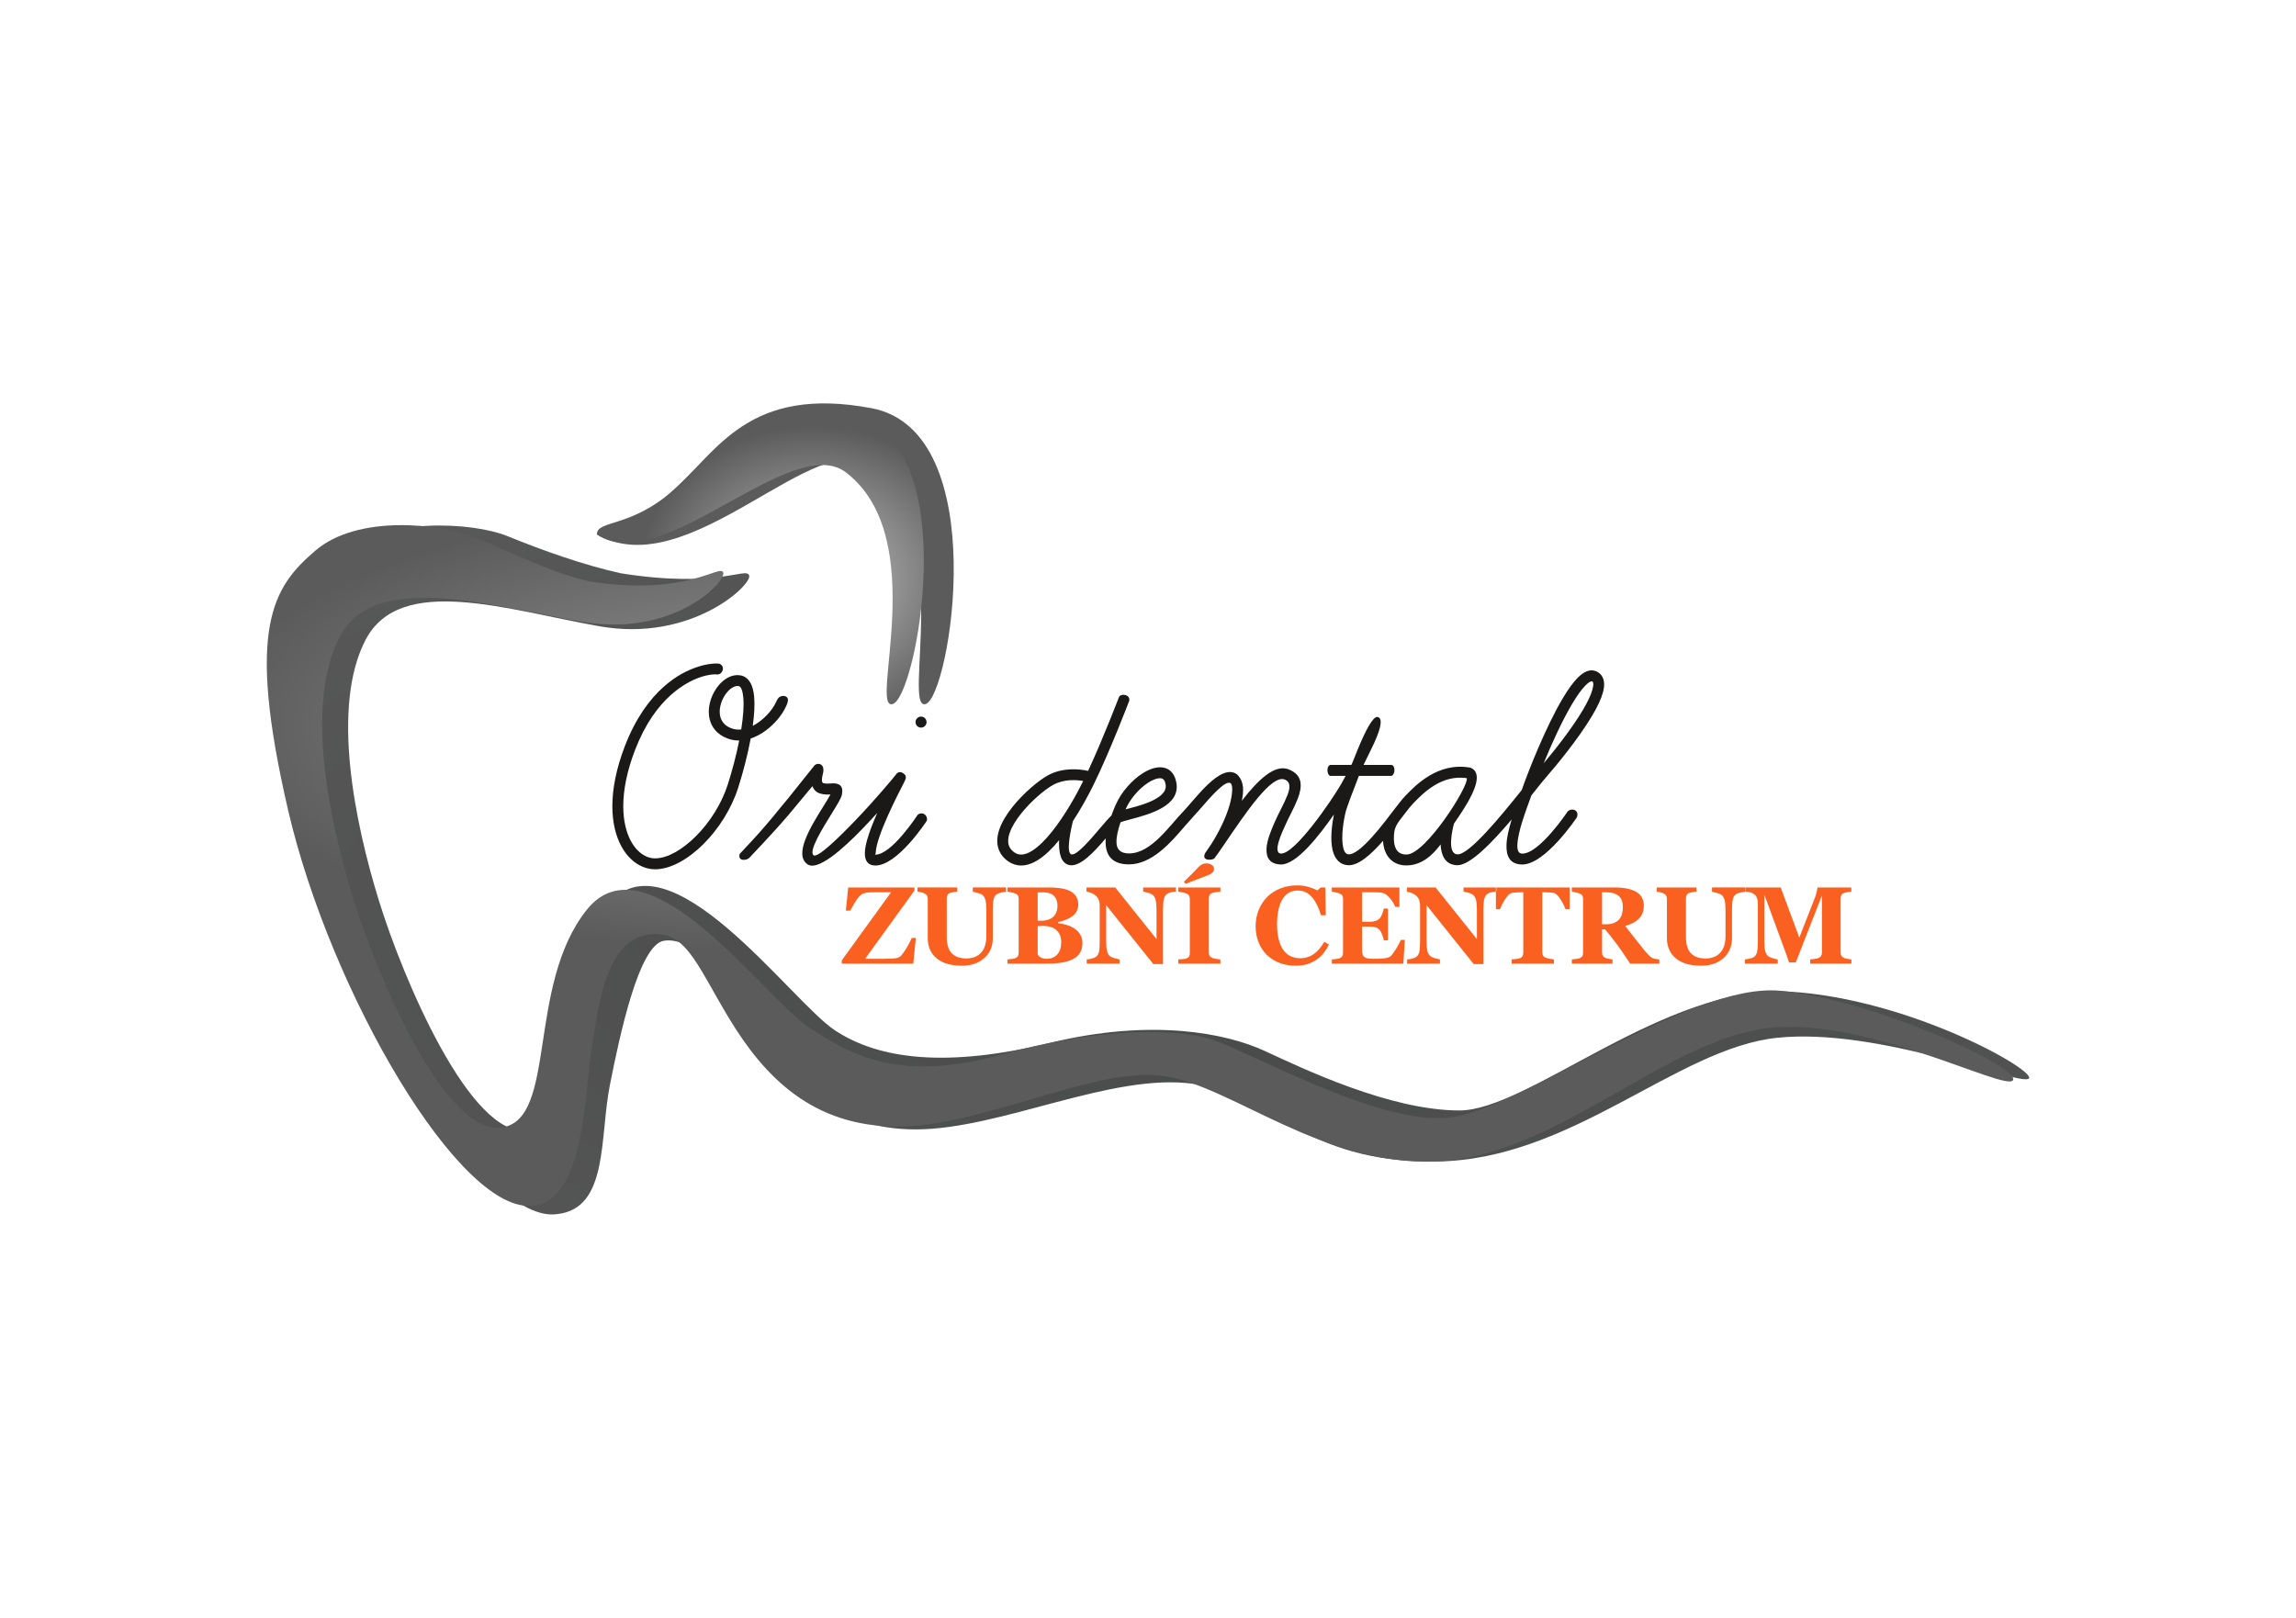 <svg xmlns="http://www.w3.org/2000/svg" width="595.28pt" height="419.53pt" viewBox="0 0 595.28 419.53"><path d="m154.8 138.61c0-3.9 8.664-1.607 19.926-11.626 11.262-10.019 19.438-27.136 51.237-21.137 31.799 5.999 20.314 74.801 14.037 76.712-6.277 1.911 7.8-44.4-13.95-61.5-13.95-11.4-47.55 31.051-71.25 17.55z" fill="#5b5b5b" fill-rule="evenodd"></path><path d="m237.45 243.2-0.67 6.669h-18.539v-0.831l12.782-17.665h-4.327c-0.883 0-1.515 0.024-1.905 0.076-0.39 0.052-0.755 0.157-1.102 0.314-0.399 0.152-0.836 0.541-1.32 1.183-0.48 0.637-1.126 1.7-1.933 3.187h-1.14l0.613-6.013h17.171v0.831l-12.782 17.665h4.968c1.563 0 2.622-0.062 3.183-0.19 0.56-0.124 0.974-0.351 1.235-0.679 0.527-0.641 1.016-1.349 1.468-2.119 0.447-0.769 0.864-1.577 1.244-2.427zm23.375-11.97c-0.271 0.029-0.66 0.09-1.169 0.19-0.513 0.095-0.94 0.266-1.282 0.504-0.356 0.233-0.608 0.651-0.75 1.254-0.147 0.599-0.218 1.506-0.218 2.708v7.339c0 2.161-0.732 3.895-2.199 5.211-1.468 1.316-3.41 1.976-5.824 1.976-2.817 0-4.997-0.636-6.536-1.905-1.544-1.268-2.313-3.04-2.313-5.311v-10.089c0-0.323-0.061-0.603-0.185-0.836-0.128-0.228-0.366-0.437-0.717-0.622-0.242-0.124-0.537-0.218-0.888-0.294-0.351-0.071-0.636-0.124-0.86-0.152v-1.083h10.317v1.083c-0.299 0.019-0.598 0.052-0.907 0.104-0.309 0.052-0.617 0.128-0.936 0.228-0.351 0.114-0.589 0.299-0.712 0.556-0.119 0.261-0.18 0.551-0.18 0.879v9.956c0 1.957 0.432 3.382 1.297 4.27 0.869 0.888 2.123 1.335 3.772 1.335 1.62 0 2.888-0.489 3.809-1.473 0.921-0.983 1.382-2.432 1.382-4.342v-6.688c0-1.188-0.081-2.076-0.242-2.665s-0.413-1.012-0.746-1.273c-0.242-0.2-0.66-0.385-1.259-0.556-0.599-0.166-1.016-0.266-1.259-0.304v-1.111h8.607zm17.808 9.576c0.594 0.408 1.078 0.921 1.449 1.539 0.37 0.618 0.556 1.344 0.556 2.18 0 1.002-0.209 1.848-0.632 2.541-0.423 0.689-1.031 1.235-1.819 1.634-0.831 0.427-1.796 0.727-2.883 0.902-1.093 0.176-2.375 0.266-3.848 0.266h-10.255v-1.083c0.29-0.028 0.651-0.071 1.093-0.123 0.437-0.057 0.741-0.124 0.922-0.195 0.342-0.143 0.579-0.323 0.703-0.551 0.128-0.228 0.19-0.522 0.19-0.883v-13.922c0-0.337-0.052-0.613-0.152-0.836-0.105-0.223-0.351-0.418-0.741-0.584-0.29-0.124-0.627-0.223-1.007-0.299-0.385-0.081-0.717-0.143-1.007-0.19v-1.083h10.721c2.698 0 4.645 0.37 5.838 1.111 1.197 0.746 1.796 1.838 1.796 3.287 0 0.665-0.133 1.254-0.404 1.757-0.266 0.508-0.651 0.945-1.154 1.316-0.451 0.342-0.993 0.641-1.625 0.888-0.627 0.252-1.306 0.461-2.028 0.627v0.271c0.727 0.071 1.477 0.233 2.256 0.48 0.779 0.242 1.458 0.56 2.033 0.95zm-4.465-5.952c0-1.097-0.309-1.952-0.926-2.565-0.617-0.613-1.544-0.917-2.783-0.917-0.176 0-0.404 5e-3 -0.689 0.019-0.285 0.014-0.527 0.028-0.731 0.038v7.324h0.727c1.506 0 2.613-0.351 3.33-1.05 0.717-0.703 1.073-1.653 1.073-2.85zm0.969 9.505c0-1.373-0.408-2.427-1.225-3.163-0.817-0.736-1.99-1.102-3.524-1.102-0.176 0-0.409 5e-3 -0.703 0.019-0.29 0.014-0.508 0.029-0.646 0.038v7.239c0.085 0.342 0.342 0.632 0.779 0.869 0.437 0.237 0.964 0.356 1.587 0.356 1.107 0 2.004-0.37 2.698-1.116 0.689-0.741 1.036-1.791 1.036-3.14zm29.754-13.186c-0.261 0.029-0.631 0.081-1.111 0.157-0.48 0.071-0.917 0.252-1.306 0.541-0.342 0.252-0.584 0.679-0.731 1.292-0.143 0.608-0.214 1.501-0.214 2.684v14.136h-2.513l-12.222-15.271v9.272c0 1.149 0.076 2.024 0.228 2.622 0.157 0.598 0.404 1.04 0.746 1.316 0.252 0.204 0.651 0.385 1.197 0.546 0.546 0.157 0.983 0.261 1.306 0.318v1.083h-8.521v-1.083c0.361-0.028 0.774-0.095 1.244-0.204 0.466-0.105 0.86-0.271 1.173-0.494 0.361-0.271 0.608-0.674 0.746-1.221 0.133-0.542 0.2-1.454 0.2-2.741v-9.367c0-0.466-0.071-0.907-0.214-1.321-0.142-0.413-0.366-0.769-0.67-1.064-0.323-0.318-0.689-0.565-1.111-0.746-0.418-0.185-0.893-0.328-1.425-0.427v-1.083h7.448l10.706 13.376v-7.5c0-1.192-0.081-2.08-0.238-2.66-0.157-0.584-0.408-1.016-0.755-1.292-0.271-0.218-0.67-0.399-1.202-0.556-0.527-0.152-0.955-0.257-1.282-0.314v-1.054h8.521zm11.515 18.696h-10.915v-1.083c0.252-0.019 0.617-0.047 1.102-0.085 0.485-0.033 0.817-0.09 1.002-0.166 0.342-0.138 0.575-0.323 0.703-0.551 0.124-0.223 0.185-0.518 0.185-0.869v-14.003c0-0.318-0.062-0.598-0.181-0.836-0.119-0.242-0.356-0.437-0.708-0.584-0.218-0.095-0.546-0.19-0.983-0.285-0.432-0.1-0.807-0.166-1.121-0.204v-1.083h10.915v1.083c-0.276 0.028-0.622 0.066-1.04 0.119-0.413 0.052-0.765 0.123-1.05 0.214-0.361 0.123-0.603 0.309-0.722 0.565-0.119 0.257-0.181 0.546-0.181 0.869v13.994c0 0.333 0.062 0.617 0.185 0.855 0.128 0.238 0.366 0.432 0.717 0.579 0.19 0.086 0.513 0.166 0.96 0.242 0.451 0.081 0.827 0.128 1.13 0.147zm-1.653-24.6c0 0.39-0.119 0.708-0.361 0.96-0.242 0.252-0.589 0.47-1.04 0.656-0.522 0.214-1.297 0.508-2.337 0.888-1.036 0.38-2.242 0.86-3.61 1.435l-0.461-0.57c0.945-0.903 1.663-1.601 2.152-2.1 0.494-0.503 1.002-1.036 1.53-1.601 0.351-0.37 0.689-0.641 1.016-0.807 0.323-0.166 0.665-0.252 1.026-0.252 0.603 0 1.102 0.128 1.496 0.385 0.394 0.252 0.589 0.589 0.589 1.007zm21.109 25.142c-1.444 0-2.798-0.233-4.061-0.703-1.259-0.47-2.356-1.149-3.292-2.042-0.921-0.874-1.643-1.952-2.171-3.239-0.527-1.287-0.793-2.703-0.793-4.242 0-1.534 0.266-2.955 0.803-4.261 0.532-1.301 1.282-2.437 2.247-3.391 0.95-0.941 2.085-1.667 3.415-2.18 1.33-0.518 2.75-0.774 4.266-0.774 1.093 0 2.09 0.133 2.992 0.404 0.903 0.266 1.663 0.57 2.285 0.902l0.865-0.765h1.197l0.114 7.21h-1.225c-0.694-2.209-1.53-3.828-2.503-4.864-0.974-1.031-2.157-1.549-3.558-1.549-1.743 0-3.068 0.77-3.976 2.308-0.907 1.539-1.363 3.7-1.363 6.484 0 1.572 0.157 2.917 0.466 4.028 0.309 1.111 0.717 2.004 1.216 2.684 0.537 0.708 1.173 1.225 1.905 1.558 0.731 0.328 1.539 0.494 2.432 0.494 1.297 0 2.451-0.356 3.463-1.064 1.016-0.708 1.943-1.776 2.774-3.211l1.197 0.727c-0.399 0.817-0.855 1.548-1.363 2.19-0.508 0.646-1.097 1.202-1.767 1.667-0.732 0.508-1.539 0.907-2.427 1.197-0.883 0.29-1.928 0.432-3.135 0.432zm26.961-15.247h-1.083c-0.271-0.751-0.732-1.515-1.392-2.285-0.655-0.774-1.311-1.225-1.957-1.368-0.28-0.062-0.67-0.104-1.164-0.119-0.494-0.014-0.907-0.019-1.23-0.019h-2.864v7.638h2.033c0.513 0 0.978-0.062 1.396-0.18 0.418-0.124 0.798-0.356 1.14-0.698 0.214-0.214 0.432-0.594 0.651-1.131 0.214-0.542 0.356-1.012 0.423-1.411h1.083v8.236h-1.083c-0.057-0.39-0.2-0.879-0.423-1.468-0.228-0.589-0.447-0.997-0.651-1.216-0.304-0.337-0.67-0.565-1.088-0.689-0.418-0.128-0.898-0.19-1.448-0.19h-2.033v5.7c0 0.598 0.043 1.069 0.133 1.415 0.085 0.351 0.252 0.618 0.494 0.803 0.233 0.176 0.551 0.294 0.955 0.347 0.404 0.057 0.955 0.085 1.653 0.085 0.323 0 0.713-5e-3 1.168-0.014 0.456-0.01 0.855-0.038 1.197-0.086 0.39-0.043 0.755-0.114 1.097-0.209 0.337-0.09 0.589-0.228 0.755-0.404 0.446-0.456 0.95-1.154 1.506-2.09 0.56-0.936 0.926-1.634 1.102-2.1h1.026l-0.375 6.156h-18.548v-1.083c0.261-0.019 0.613-0.057 1.064-0.109 0.447-0.057 0.76-0.124 0.95-0.2 0.351-0.147 0.589-0.333 0.712-0.56 0.119-0.228 0.181-0.518 0.181-0.869v-13.936c0-0.337-0.052-0.613-0.152-0.831-0.105-0.218-0.351-0.413-0.741-0.589-0.242-0.114-0.584-0.214-1.021-0.309-0.437-0.09-0.77-0.152-0.993-0.18v-1.083h17.527zm25.133-3.99c-0.261 0.029-0.632 0.081-1.111 0.157-0.48 0.071-0.917 0.252-1.306 0.541-0.342 0.252-0.584 0.679-0.731 1.292-0.143 0.608-0.214 1.501-0.214 2.684v14.136h-2.513l-12.222-15.271v9.272c0 1.149 0.076 2.024 0.228 2.622 0.157 0.598 0.404 1.04 0.746 1.316 0.252 0.204 0.651 0.385 1.197 0.546 0.546 0.157 0.983 0.261 1.306 0.318v1.083h-8.521v-1.083c0.361-0.028 0.774-0.095 1.244-0.204 0.466-0.105 0.86-0.271 1.173-0.494 0.361-0.271 0.608-0.674 0.746-1.221 0.133-0.542 0.2-1.454 0.2-2.741v-9.367c0-0.466-0.071-0.907-0.214-1.321-0.143-0.413-0.366-0.769-0.67-1.064-0.323-0.318-0.689-0.565-1.111-0.746-0.418-0.185-0.893-0.328-1.425-0.427v-1.083h7.448l10.706 13.376v-7.5c0-1.192-0.081-2.08-0.237-2.66-0.157-0.584-0.408-1.016-0.755-1.292-0.271-0.218-0.67-0.399-1.202-0.556-0.527-0.152-0.955-0.257-1.282-0.314v-1.054h8.521zm19.01 4.588h-1.083c-0.285-0.841-0.746-1.738-1.382-2.698-0.632-0.96-1.221-1.477-1.758-1.553-0.294-0.038-0.66-0.067-1.097-0.095-0.432-0.029-0.808-0.043-1.126-0.043h-0.651v15.48c0 0.333 0.061 0.627 0.18 0.883 0.119 0.257 0.356 0.456 0.708 0.603 0.209 0.086 0.541 0.171 0.988 0.257 0.451 0.09 0.831 0.152 1.145 0.19v1.083h-10.972v-1.083c0.266-0.028 0.646-0.066 1.131-0.118 0.484-0.052 0.812-0.114 0.988-0.185 0.361-0.152 0.603-0.351 0.722-0.598 0.119-0.252 0.18-0.546 0.18-0.893v-15.618h-0.651c-0.318 0-0.693 0.014-1.126 0.043-0.437 0.028-0.803 0.057-1.097 0.095-0.537 0.076-1.126 0.594-1.758 1.553-0.636 0.96-1.097 1.857-1.382 2.698h-1.083v-5.643h19.123zm23.247 14.107h-7.571c-1.311-2-2.394-3.596-3.263-4.778-0.865-1.188-1.943-2.556-3.23-4.114h-0.784v5.99c0 0.333 0.061 0.613 0.19 0.845 0.123 0.233 0.366 0.427 0.717 0.584 0.176 0.076 0.456 0.152 0.831 0.228 0.375 0.081 0.698 0.133 0.969 0.161v1.083h-10.545v-1.083c0.271-0.028 0.627-0.066 1.069-0.118 0.442-0.052 0.755-0.114 0.945-0.19 0.351-0.147 0.589-0.333 0.712-0.56 0.119-0.228 0.18-0.518 0.18-0.869v-13.936c0-0.337-0.052-0.613-0.152-0.836-0.105-0.223-0.351-0.418-0.741-0.584-0.299-0.124-0.651-0.223-1.054-0.309-0.408-0.081-0.727-0.142-0.96-0.18v-1.083h11.091c2.479 0 4.361 0.39 5.648 1.164 1.287 0.774 1.928 1.947 1.928 3.519 0 1.383-0.399 2.498-1.192 3.339-0.793 0.841-2.004 1.496-3.629 1.971 0.632 0.817 1.368 1.762 2.209 2.836 0.841 1.073 1.715 2.176 2.622 3.297 0.29 0.361 0.679 0.802 1.178 1.325 0.494 0.522 0.931 0.845 1.316 0.964 0.214 0.067 0.484 0.124 0.812 0.166 0.328 0.047 0.566 0.076 0.703 0.085zm-9.462-14.687c0-1.321-0.37-2.285-1.111-2.893-0.741-0.613-1.8-0.917-3.168-0.917h-1.107v8.293h1.064c1.373 0 2.432-0.356 3.187-1.073 0.755-0.717 1.135-1.852 1.135-3.41zm31.721-3.952c-0.271 0.029-0.66 0.09-1.169 0.19-0.513 0.095-0.94 0.266-1.282 0.504-0.356 0.233-0.608 0.651-0.75 1.254-0.147 0.599-0.219 1.506-0.219 2.708v7.339c0 2.161-0.732 3.895-2.199 5.211-1.468 1.316-3.41 1.976-5.824 1.976-2.817 0-4.997-0.636-6.536-1.905-1.544-1.268-2.313-3.04-2.313-5.311v-10.089c0-0.323-0.061-0.603-0.185-0.836-0.128-0.228-0.366-0.437-0.717-0.622-0.242-0.124-0.537-0.218-0.888-0.294-0.351-0.071-0.636-0.124-0.86-0.152v-1.083h10.317v1.083c-0.299 0.019-0.598 0.052-0.907 0.104-0.309 0.052-0.617 0.128-0.936 0.228-0.351 0.114-0.589 0.299-0.712 0.556-0.119 0.261-0.181 0.551-0.181 0.879v9.956c0 1.957 0.432 3.382 1.297 4.27 0.869 0.888 2.123 1.335 3.772 1.335 1.62 0 2.888-0.489 3.809-1.473 0.921-0.983 1.382-2.432 1.382-4.342v-6.688c0-1.188-0.081-2.076-0.242-2.665-0.162-0.589-0.413-1.012-0.746-1.273-0.242-0.2-0.66-0.385-1.259-0.556-0.599-0.166-1.016-0.266-1.259-0.304v-1.111h8.607zm27.536 18.639h-10.687v-1.083c0.314-0.028 0.698-0.076 1.159-0.138 0.456-0.066 0.77-0.137 0.936-0.209 0.342-0.142 0.584-0.333 0.732-0.57 0.147-0.242 0.223-0.551 0.223-0.921v-14.754l-6.778 17.361h-1.753c-0.081-0.309-0.29-0.917-0.617-1.824-0.328-0.912-0.594-1.639-0.798-2.185l-4.988-13.575v12.013c0 1.149 0.076 2.024 0.228 2.622 0.157 0.598 0.404 1.04 0.746 1.316 0.233 0.195 0.646 0.38 1.244 0.556 0.599 0.181 1.016 0.28 1.259 0.309v1.083h-8.521v-1.083c0.233-0.028 0.608-0.09 1.131-0.19 0.527-0.095 0.955-0.266 1.287-0.508 0.37-0.257 0.623-0.698 0.751-1.315 0.128-0.618 0.195-1.496 0.195-2.636v-9.79c0-0.594-0.076-1.088-0.223-1.482-0.147-0.394-0.37-0.708-0.67-0.941-0.37-0.285-0.751-0.47-1.145-0.556-0.39-0.081-0.784-0.138-1.183-0.166v-1.083h9.144l4.826 13.001 4.118-10.545c0.138-0.394 0.276-0.855 0.404-1.396 0.128-0.537 0.2-0.893 0.209-1.059h8.745v1.083c-0.299 0.019-0.608 0.057-0.936 0.109-0.328 0.057-0.637 0.133-0.936 0.223-0.361 0.123-0.603 0.314-0.718 0.575-0.119 0.257-0.176 0.546-0.176 0.86v13.994c0 0.333 0.057 0.613 0.176 0.841 0.114 0.228 0.356 0.427 0.718 0.594 0.185 0.086 0.494 0.162 0.917 0.238 0.423 0.071 0.75 0.124 0.983 0.152z" fill="#fa6121" fill-rule="evenodd"></path><path d="m186.04 174.9c-1.333-0.25-6.532 0.359-12.052 5.265-3.327 2.958-6.7 7.463-9.321 14.255-2.175 5.637-3.071 10.537-3.071 14.62 0 3.739 0.749 6.756 1.946 8.995 1.135 2.123 2.661 3.531 4.302 4.164 0.647 0.25 1.324 0.377 2.008 0.377 3.179 0 7.059-2.235 10.572-5.745 3.541-3.538 6.646-8.33 8.281-13.447 1.117-3.497 2.186-7.519 2.951-11.368-0.152 2e-3 -0.305 3e-4 -0.458-6e-3 -1.194-0.048-2.39-0.344-3.553-0.951-2.402-1.255-3.549-3.272-3.82-5.474-0.176-1.43 0.032-2.927 0.51-4.321 0.469-1.366 1.208-2.652 2.105-3.686 1.501-1.73 3.472-2.778 5.476-2.465 0.203 0.032 0.378 0.071 0.526 0.118v6e-3c1.874 0.599 2.817 2.57 3.083 5.381 0.197 2.088 0.038 4.724-0.359 7.599 0.62-0.319 1.22-0.702 1.789-1.129 1.774-1.329 3.215-3.048 4.004-4.558 0.356-0.682 0.592-1.238 0.88-1.577 0.378-0.444 1.538-0.797 2.204-0.133 0.614 0.611-0.036 1.971-0.583 3.017-0.964 1.845-2.699 3.926-4.812 5.51-1.225 0.918-2.587 1.68-4.018 2.151-0.794 4.274-1.985 8.827-3.234 12.738-1.778 5.567-5.145 10.768-8.978 14.599-4.021 4.018-8.619 6.575-12.565 6.575-1.017 0-2.036-0.195-3.027-0.577-2.253-0.869-4.306-2.721-5.775-5.471-1.408-2.634-2.289-6.104-2.289-10.324 0-4.391 0.954-9.636 3.27-15.639 2.808-7.277 6.459-12.137 10.074-15.35 6.338-5.633 12.761-6.247 14.454-5.93 1.476 0.608 0.928 2.659-0.52 2.779zm6.13 14.26 0.039-0.247c0.483-3.094 0.703-5.914 0.503-8.027-0.157-1.659-0.508-2.758-1.121-2.956l-2e-3 5e-3 -0.105-0.03c-0.951-0.148-2.013 0.493-2.907 1.523-0.659 0.759-1.208 1.72-1.563 2.755-0.346 1.008-0.499 2.07-0.377 3.058 0.164 1.333 0.859 2.554 2.314 3.314 0.77 0.402 1.564 0.599 2.356 0.63 0.287 0.011 0.574 2e-3 0.862-0.027z" fill="#1b1918" fill-rule="evenodd"></path><path d="m191.77 221.44c1.192-1.334 5.294-5.407 10.823-12.325l1.72-2.062c4.059-5.087 6.768-8.469 6.835-8.551 0.723-0.833 2.835-0.615 2.234 2.018-0.241 0.888-0.538 2.363 0.081 2.543 0.644 0.187 1.341 0.133 1.894 0.09 0.469-0.036 0.869-0.067 1.287 5e-3 1.336 0.23 1.979 0.915 1.646 2.849-0.159 0.922-1.218 2.628-2.528 4.74v6e-3c-2.539 4.091-6.204 9.996-4.815 11.03 1.042 0.691 6.082-4.106 10.941-9.175 5.147-5.37 9.902-11.096 10.332-11.675l8e-3 -0.012c0.546-0.798 1.187-0.916 1.966-0.397 1.004 0.669 0.717 1.367 0.112 2.537-1.479 2.862-7.127 13.787-7.253 18.027-0.01 0.324-0.233 0.517-0.143 0.519 4.23 0.126 10.982-10.279 11.002-10.308 0.448-0.428 1.102-0.481 1.57-0.272 0.679 0.304 1.021 1.132 0.8 1.811-0.021 0.033-7.629 11.766-13.449 11.592-1.92-0.057-2.664-1.351-2.602-3.42 0.072-2.42 1.544-6.42 3.2-10.207-1.117 1.232-2.301 2.51-3.504 3.764-5.684 5.93-11.94 11.303-14.538 9.571-0.019-0.014-0.039-0.026-0.056-0.043-3.599-2.549 0.908-9.811 4.028-14.838l2e-3 2e-3c0.869-1.401 1.612-2.597 1.949-3.264-0.723 0.052-1.605 0.079-2.634-0.22-1.119-0.325-1.729-1.061-2.034-1.936-1.841 2.225-3.853 4.65-6.088 7.332-4.32 5.071-9.688 10.606-10.098 11.074-0.606 0.691-1.339 0.721-1.703 0.714-1.11-0.021-1.17-0.908-0.982-1.519z" fill="#1b1918" fill-rule="evenodd"></path><path d="m238.8 185.82a1.425 1.425 0 0 1 1.425 1.425 1.425 1.425 0 1 1-1.425-1.425z" fill="#1b1918" fill-rule="evenodd"></path><path d="m280.85 202.52c-1.854-0.33-5.018-0.535-7.847 1.031-2.091 1.158-5.621 4.097-8.285 7.446-1.304 1.639-2.381 3.358-2.937 4.976-0.488 1.417-0.562 2.729 0.012 3.766v6e-3c0.215 0.39 0.537 0.763 0.979 1.114 0.231 0.184 0.455 0.328 0.671 0.434 1.201 0.59 2.606 0.267 4.089-0.645 1.742-1.071 3.544-2.903 5.274-5.078 3.227-4.057 6.153-9.236 8.044-13.05zm96.118 11.05c-0.342 1.287-1.943 7.835 0.896 7.964 3.031 0.138 11.145-9.768 16.67-16.666l0.138-0.388c1.715-4.886 6.174-16.118 10.486-23.38 1.318-2.22 2.639-4.096 3.893-5.358 1.556-1.567 3.115-2.273 4.617-1.746 0.384 0.134 0.748 0.348 1.054 0.615 1.283 1.117 1.446 2.88 0.847 5.021v6e-3c-0.486 1.735-1.495 3.796-2.778 5.956-3.529 5.944-9.206 12.804-11.551 15.496-1.447 1.662-2.814 3.427-4.192 5.151-1.278 3.612-3.537 9.251-3.642 12.943-0.037 1.293 0.281 2.136 1.211 2.163 4.463 0.128 11.84-10.929 11.861-10.961 1.232-1.051 3.065-0.189 2.348 1.572-0.024 0.035-8.25 12.385-14.287 12.212-2.998-0.086-4.042-2.056-3.956-5.064 0.053-1.858 0.596-4.16 1.342-6.608-5.146 6.071-10.893 12.01-14.184 11.86-3.147-0.143-4.11-2.701-4.239-5.396-2.044 2.758-4.857 5.396-8.771 5.445-1.602 0.02-2.86-0.435-3.825-1.198-0.85-0.673-1.441-1.562-1.816-2.56-0.306-0.815-0.469-1.709-0.513-2.615-3.068 3.506-6.395 6.497-9.1 6.322-2.171-0.139-3.39-1.705-3.921-3.707-0.386-1.453-0.439-3.215-0.328-4.931 0.106-1.64 0.363-3.261 0.614-4.512-3.812 5.437-9.746 13.148-13.867 12.952-2.843-0.135-3.716-1.837-3.607-4.146 0.102-2.153 1.244-4.802 2.099-6.789 1.029-2.389 2.444-4.767 3.347-7.095 0.667-1.719 0.875-3.369-0.733-3.993-3.386-1.314-9.774 8.11-16.088 17.426-0.703 1.037-1.375 1.987-2.12 2.998-0.33 0.484-3.558 0.879-2.394-1.381 0.798-1.159 1.002-1.466 1.645-2.414 0.69-1.096 1.319-2.19 1.884-3.266 1.704-3.242 2.809-6.284 3.243-8.677 0.135-0.746 0.554-3.277-0.268-3.777-1.373-0.711-5.023 3.497-7.761 6.654-1.37 1.579-2.798 3.076-4.156 4.665-3.339 3.906-8.352 9.772-14.349 9.772-4.297 0-5.959-2.217-6.071-5.554-0.013-0.381-1e-3 -0.778 0.032-1.188-2.955 3.456-6.594 7.442-9.36 6.939-2.403-0.437-2.862-3.51-2.72-6.476-1.798 2.19-3.691 4.045-5.581 5.206-2.299 1.413-4.613 1.848-6.813 0.767-0.416-0.204-0.814-0.456-1.191-0.755-0.729-0.58-1.284-1.24-1.685-1.963l-2e-3 1e-3c-1.014-1.829-0.96-3.917-0.223-6.058 0.668-1.941 1.912-3.943 3.403-5.818 2.89-3.634 6.79-6.86 9.126-8.155 3.979-2.203 8.396-1.646 10.479-1.189 3.87-8.308 7.996-19.122 8.009-19.156 0.487-1.029 3.048-0.671 2.647 1.008-0.014 0.037-5.001 13.108-9.249 21.752-1.337 2.72-3.208 6.163-5.355 9.448-0.336 1.362-1.969 8.313-0.346 8.607 1.403 0.255 4.838-3.79 7.45-6.867 1.107-1.304 2.085-2.456 2.868-3.184 0.335-0.914 0.71-1.843 1.112-2.769 1.459-3.367 4.294-6.509 7.055-8.247 1.232-0.775 2.478-1.293 3.625-1.459 2.789-0.405 4.551 1.17 5.056 3.854 1.144 6.079-6.838 8.223-11.816 9.559-1.219 0.327-2.222 0.597-2.653 0.792-0.674 1.971-1.092 3.798-1.043 5.258 0.057 1.687 0.946 2.808 3.248 2.808 5.775 0 10.48-7.216 14.212-11.043 2.834-2.905 9.593-12.545 13.768-9.468 1.977 1.878 1.738 4.411 1.273 6.852 4.397-5.664 8.588-9.516 12.132-8.141 3.747 1.454 3.561 4.525 2.349 7.647-0.925 2.384-2.333 4.764-3.38 7.195-0.422 0.981-3.305 6.882-0.962 6.993 3.606 0.172 13.208-13.84 15.553-17.931 0.37-0.645 0.782-1.396 1.218-2.216h-4.001c-0.825-0.195-1.069-2.49 0-2.835h5.471l0.212-0.419c0.538-1.353 1.083-2.701 1.606-3.967 1.893-4.581 3.808-8.202 4.936-8.048 2.493 0.341-1.148 7.419-1.705 8.588-0.59 1.239-1.232 2.552-1.879 3.847h7.258c1.144 0.27 0.863 2.584 0 2.835h-8.464c-1.651 4.219-3.068 8.043-3.336 9.007-0.273 0.979-0.772 3.305-0.926 5.7-0.077 1.192-0.202 5.168 1.324 5.592 2.959 0.825 10.138-9.033 11.784-11.174 1.255-1.633 2.31-3.006 3.058-3.794 1.466-1.546 3.597-3.734 6.386-5.389 2.879-1.708 6.413-2.823 10.562-2.076 3.639 1.286 0.551 6.925-0.623 8.972-1.261 2.199-2.762 4.371-3.574 5.544zm3.317-11.799c-3.189-0.469-5.955 0.439-8.242 1.796-2.468 1.464-4.426 3.477-5.777 4.902-0.653 0.689-1.666 2.006-2.869 3.572-1.527 1.982-2.041 2.866-2.007 5.577 0.014 1.16 0.308 2.616 1.268 3.376 0.476 0.377 1.143 0.601 2.042 0.59 4.923-0.062 16.204-17.806 15.587-19.813zm-88.456 8.099c2.708-0.73 11.107-2.564 10.372-6.467-0.214-1.141-0.603-1.757-1.878-1.574-0.746 0.108-1.614 0.481-2.518 1.049-2.481 1.561-4.823 4.3-5.977 6.991zm108.39-11.942c2.663-3.155 7.199-8.823 10.138-13.774 1.169-1.968 2.076-3.804 2.49-5.281 0.639-2.278 0.059-3.001-1.79-1.138-1.071 1.078-2.252 2.767-3.461 4.804-2.629 4.429-5.319 10.38-7.377 15.389z" fill="#1b1918" fill-rule="evenodd"></path><defs><radialGradient id="c" cx=".59" cy=".59" r=".48"><stop stop-color="#c4c4c4" offset="0"></stop><stop stop-color="#5b5b5b" offset="1"></stop></radialGradient></defs><path d="m154.8 138.61c0-3.9 7.583-0.617 18.846-10.636 11.262-10.019 21.418-26.626 48.717-19.426 27.299 7.199 15.365 72.101 9.088 74.012-6.277 1.911 9.899-42.75-11.85-59.85-13.95-11.4-48 27.3-64.8 15.9z" fill="url(#c)"></path><defs><radialGradient id="b" cx=".58" cy=".58" r="1"><stop stop-color="#464747" offset="0"></stop><stop stop-color="#5e5e5e" offset="1"></stop></radialGradient></defs><path d="m160.94 148.65c25.5 4.05 32.549-1.8 33.3 0.6 0.75 2.4-14.911 17.353-38.761 13.153-23.85-4.2-51.689-13.753-60.689 3.497-9 17.25-2.85 47.25 3.45 67.65 6.3 20.4 23.702 61.405 38.402 59.605s5.099-38.604 20.849-58.404c15.75-19.8 47.4 24.75 58.95 32.4 11.55 7.65 29.174 9.731 55.724 3.281 26.55-6.45 45.818-2.502 55.718 2.072 9.9 4.575 32.488 15.442 50.488 15.442 18 6e-4 53.296-32.627 85.246-30.827 31.95 1.8 65.367 21.05 62.292 22.625-3.074 1.575-39.018-13.344-65.118-10.644s-53.373 31.778-88.473 32.078-41.505-17.128-62.804-20.128-50.04 11.807-72.09 11.807-32.534-12.957-41.534-27.806c-9-14.85-17.255-22.021-23.705-21.12s-11.45 24.134-14.094 37.592c-2.644 13.458-0.329 31.782-13.529 33.282-18.75 3-55.398-55.229-66.422-102.7-11.025-47.475-0.675-59.1 10.35-68.55 11.025-9.45 34.012-8.255 43.162-4.505 9.15 3.75 19.838 7.506 29.289 9.604z" fill="url(#b)"></path><defs><radialGradient id="a" cx=".3" cy=".3" r=".32"><stop stop-color="#969696" offset="0"></stop><stop stop-color="#5b5b5b" offset="1"></stop></radialGradient></defs><path d="m152.71 150.73c25.5 4.05 34.049-4.65 34.8-2.25 0.75 2.4-12.961 16.903-36.811 12.703-23.85-4.2-53.639-13.303-62.639 3.947-9 17.25-2.85 47.25 3.45 67.65s23.702 61.405 38.402 59.605 6.449-36.654 22.199-56.454c15.75-19.8 46.05 22.8 57.6 30.45 11.55 7.65 23.85 14.25 49.95 7.05s44.55-6.6 53.55-4.2 43.95 22.8 62.7 20.55c18.75-2.25 61.846-34.986 85.546-32.886 23.7 2.1 61.904 19.611 60.479 23.136-1.425 3.525-40.125-17.85-66.225-13.05s-53.55 33-83.4 34.2c-29.85 1.2-53.1-19.8-70.8-22.2s-46.796 13.142-68.846 13.142-34.505-12.992-43.505-27.842c-9-14.85-11.551-24-22.05-21.75-10.5 2.25-12.237 20.287-13.831 30.146-1.594 9.858-1.619 38.405-14.819 39.905-18.75 3-52.726-54.975-63.75-102.45-11.025-47.475-3.975-57.9 7.05-67.35 11.025-9.45 32.512-7.056 41.662-3.305 9.15 3.75 19.838 9.156 29.289 11.254z" fill="url(#a)"></path></svg>